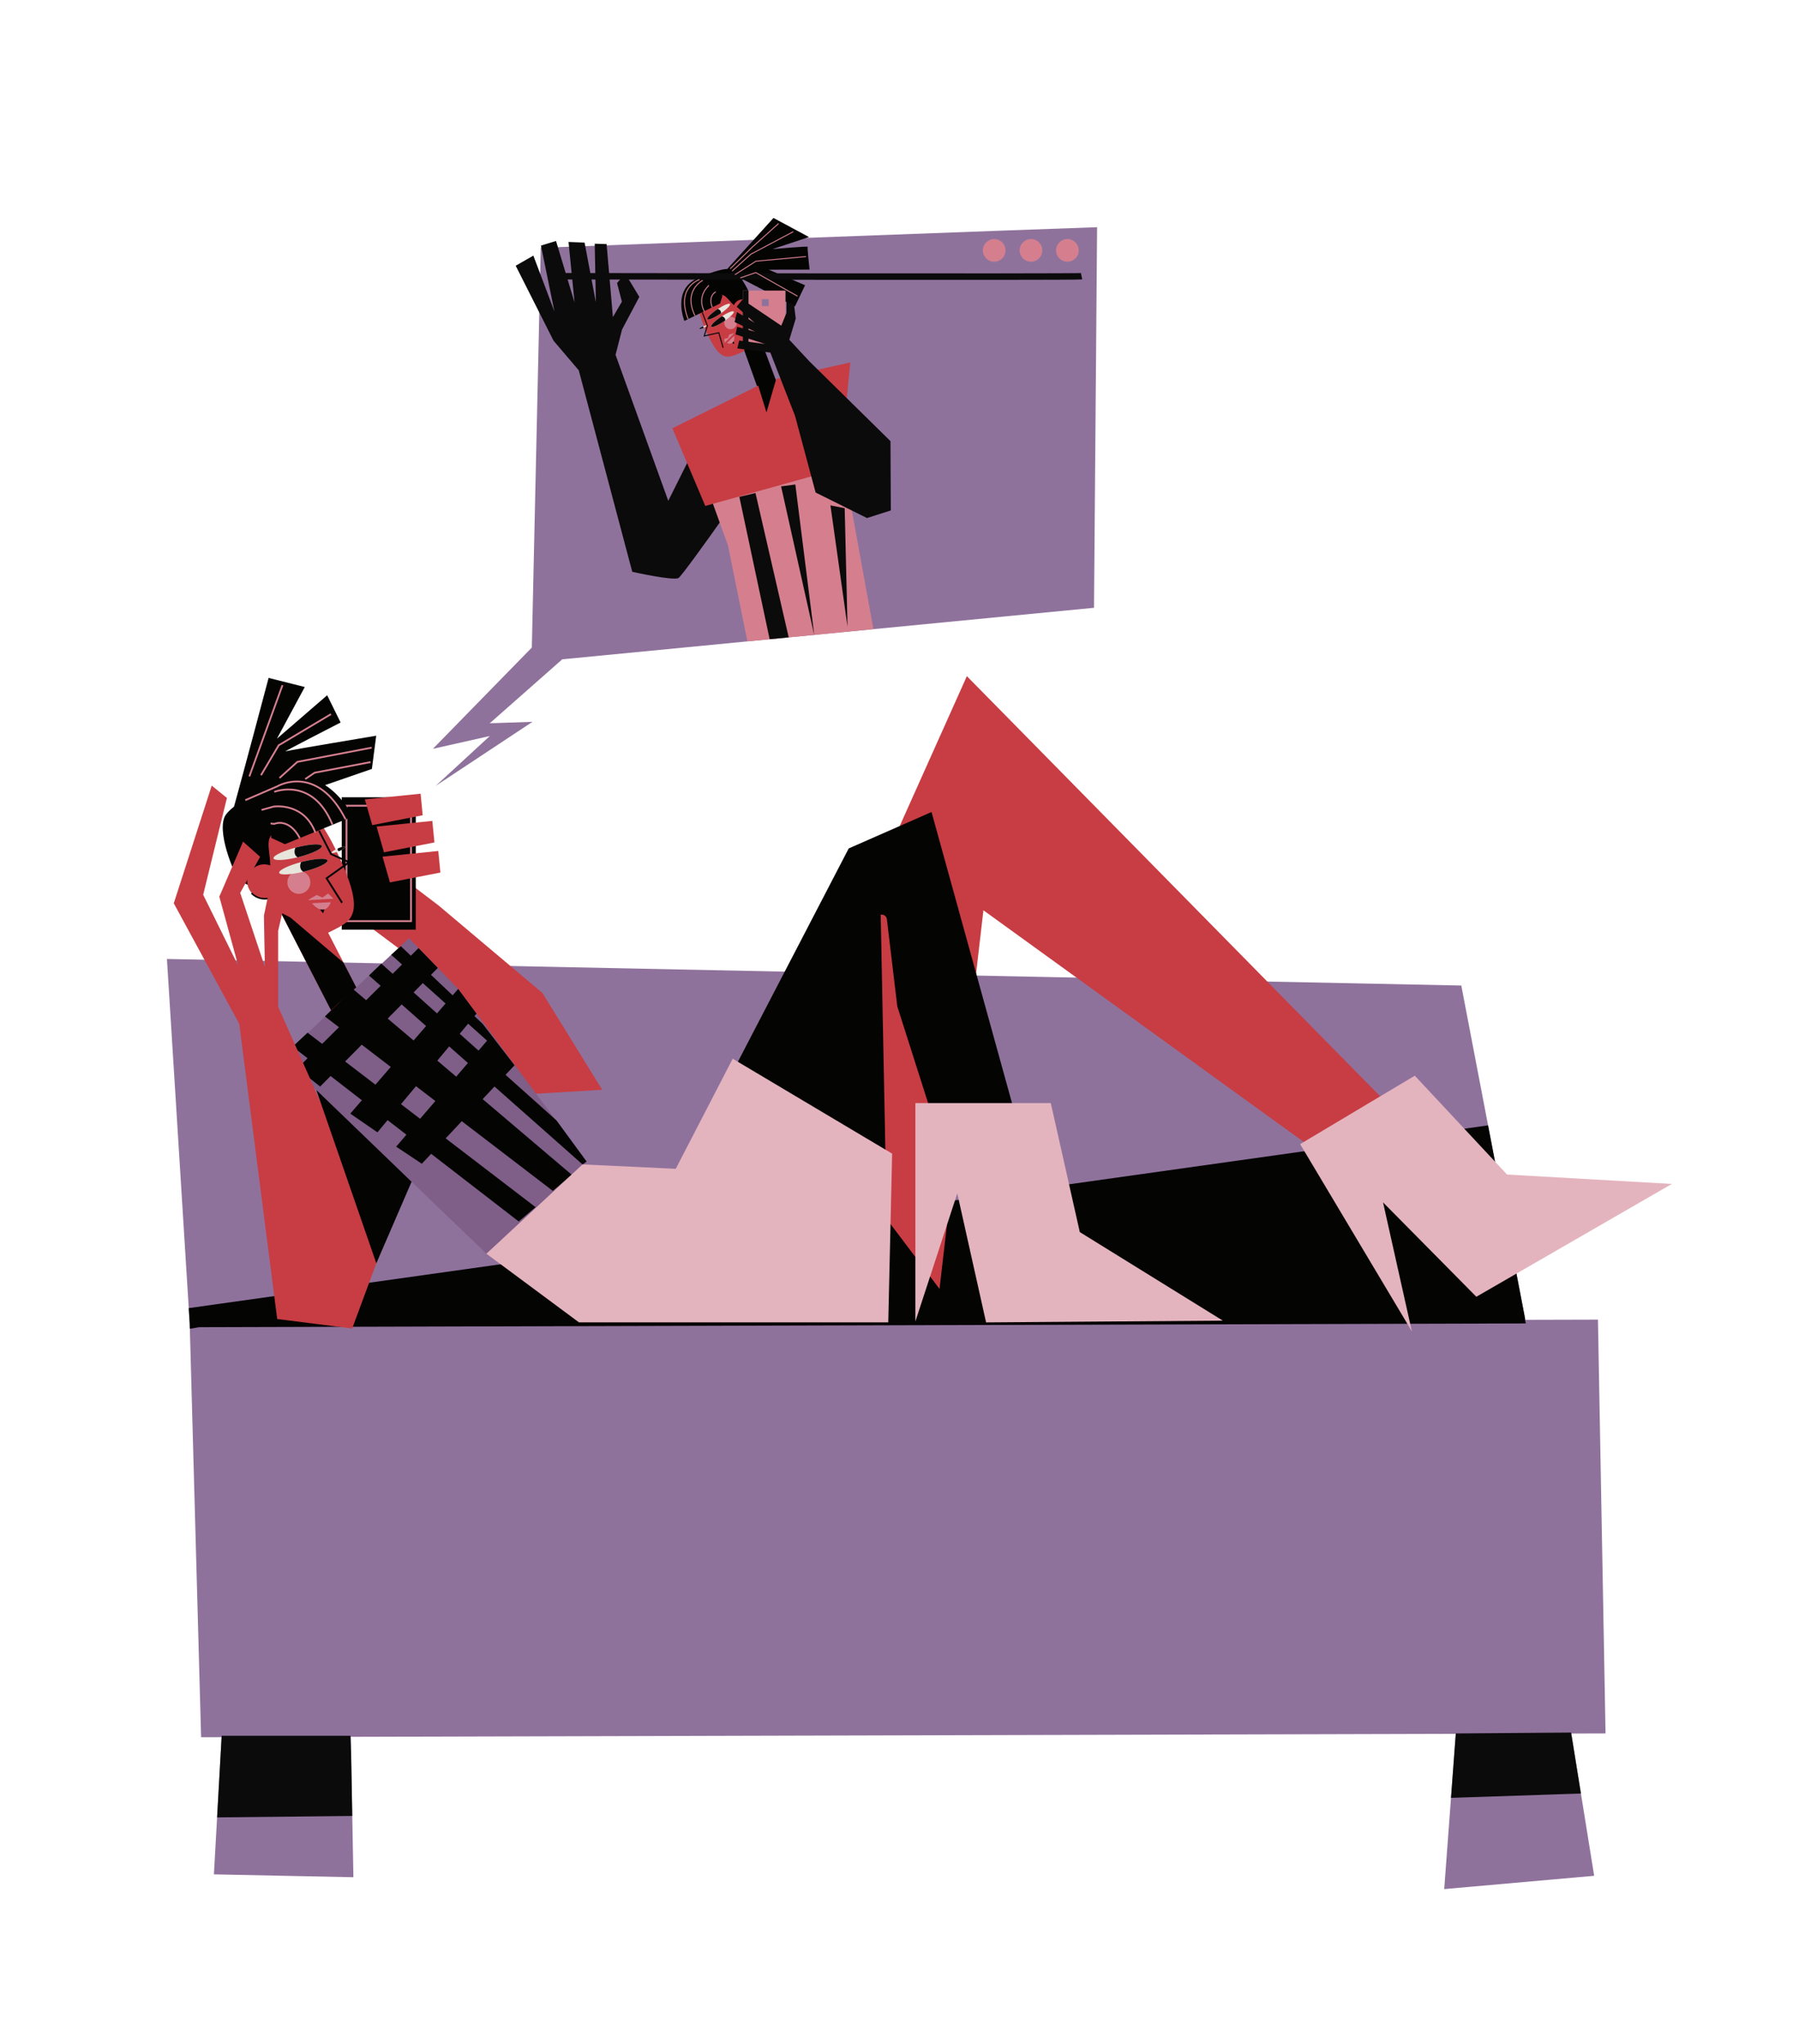 <svg id="Capa_1" data-name="Capa 1" xmlns="http://www.w3.org/2000/svg" viewBox="0 0 1383.19 1571.39"><title>Mesa de trabajo 48</title><path d="M843.52,174.66l-2.37,292.57L671.53,483.66,606.23,490l-14.47,1.4-17.1,1.66L432.3,506.84,376.57,556l32.83-1.1L335,604.11l41.59-38.31-43.78,9.86,76.09-77.85,6.86-307.34S838.78,174.66,843.52,174.66Z" fill="#8f729c"/><path d="M541.13,250.36c11.5,28.11,17.53,25.05,26,21.78s15.1-7.6,4.7-33.6c-6.08-15.22-14.48-26-26-21.79C533.2,221.4,534.93,235.19,541.13,250.36Z" fill="#c73d43"/><path d="M622.45,207.26s-1.86-16.85-1.45-17.53-27,1.76-27,1.76l28-9.27L594.7,167.55l-35.52,39.21c-5.57.18-15.06,3.64-22.27,6.91-20.73,8.72-10.71,33.07-10.71,33.07l27.41-13.4,1.86-6.05-.81-.68c4.58.23,7,7.56,13.87,11,8.21,4.09,8.78-8.88,8.78-8.88.58.11-2.84-8.3-7.57-14.76l41.45,21.62L619,219.27l-27.92-11.94Z" fill="#040403"/><polygon points="1208.1 1332.63 1234.45 1332.56 1228.61 1014.45 1172.76 1014.6 1172.51 1013.26 1144.13 865.11 1123.55 757.62 128.35 737.19 145.12 1005.6 145.86 1017.37 145.97 1021.48 154.62 1335.48 170.38 1335.43 166.92 1397.11 164.46 1440.91 271.72 1443.1 270.84 1396 269.97 1348.78 269.72 1335.17 1119.3 1332.87 1115.63 1382.09 1110.41 1452.22 1225.7 1442 1215.52 1378.74 1208.1 1332.63" fill="#8f729c"/><polygon points="274.79 705.35 348.12 760.07 407.76 841.05 463.03 837.77 417.06 763.35 337.17 696.04 309.81 675.25 309.26 685.65 274.79 705.35" fill="#c73d43"/><rect x="262.75" y="612.87" width="56.91" height="101.78" fill="#040403"/><rect x="266.4" y="619.39" width="49.61" height="88.73" fill="none" stroke="#d57f8e" stroke-miterlimit="10" stroke-width="1.44"/><polygon points="338.6 670.75 299.81 678.34 294.12 658.54 336.98 654.18 338.6 670.75" fill="#c73d43"/><polygon points="334.02 647.62 295.22 655.21 289.54 635.41 332.39 631.06 334.02 647.62" fill="#c73d43"/><polygon points="325 626.72 286.21 634.31 280.52 614.51 323.38 610.16 325 626.72" fill="#c73d43"/><path d="M273.89,759l-21.61-42c1.2-.55,2.4-1.14,3.6-1.76,14.92-7.67,26.55-12.22,2-62.59-13.27-27.18-30.12-46.5-52.05-34.82-20,10.66-15.44,35.52-2,62.59a175.62,175.62,0,0,0,11.95,20.86l.16.31,38.61,75.1,11.15,21.69,22.47-11.56Z" fill="#c73d43"/><polygon points="1173.16 1017.37 318.45 1019.81 153.16 1020.28 145.97 1021.48 145.86 1017.37 145.12 1005.6 1144.13 865.11 1172.51 1013.26 1172.55 1014.6 1173.16 1017.37" fill="#040403"/><polygon points="270.84 1396 166.92 1397.11 170.44 1334.34 269.44 1334.34 269.97 1348.78 270.84 1396" fill="#0b0b0b"/><polygon points="1215.52 1378.74 1115.63 1382.09 1119.32 1332.56 1207.97 1331.88 1215.52 1378.74" fill="#0b0b0b"/><path d="M451,892.91c.84.94-77,70.86-77,70.86l-157.09-151,40.55-38.37,57-53.18,7.4,7.62.08.08,14.73,15.18,15.64,16.13h0l14.1,19C393.52,815.7,450.38,892.19,451,892.91Z" fill="#7f5e88"/><path d="M447.89,895.14l3.13-2.23-23.2-31.65-39.13-35,6.91-7.34-24.4-31.72-6.41-6.07,1.59-1.91-14.1-19h0L348,765.15l-16.63-15.77,5.26-5.3L321.9,728.9l-.08-.08-5.92,5.88-7.73-7.34L300.79,734l8.33,7.46-7.2,7.14-8.72-7.81-9.52,9.1,9,7.93-11.16,11.08-10.11-8.57-21.61,21.05,10.82,8.27-12.9,12.81-11.24-8.59L225,804.63l11.5,8.88-7.91,7.86,17.57,13.9,8-8.09,24.07,18.62-8.9,10.29,20.85,14.38,7.83-9.38,14.48,11.19-7.89,9.21,19.72,13.12,7.18-7.63,67.32,52,12.94-11-69.11-52.89,12.4-13.19,70,53.58,14.51-12.42L371.1,844.93l9.1-9.68ZM374.49,800l-6.57,7.66-14.47-12.95,6.47-7.76Zm-49.41-44.26,17.51,15.69L336,779.05l-18-16.14Zm-16.25,16.39,18.78,16.62L318,799.86,298.07,783ZM265.34,816l12.79-12.9,22.33,17.09-11.81,13.65ZM323,860.07l-14.71-11.26L319.84,835l14.9,11.4Zm27.76-32.4-14.54-12.33,9.12-10.93,14.42,12.76Z" fill="#040403"/><polygon points="273.89 759.01 259.68 771.69 254.56 776.68 215.95 701.58 223.25 705.31 264.04 739.97 273.89 759.01" fill="#040403"/><circle cx="229.79" cy="678.32" r="8.83" fill="#d57f8e"/><path d="M229.83,658.8l-1,.24c-9.82,2.41-18,2.8-18.53.83s7-5.63,16.84-8.25l.78-.19c10.25-2.63,19-3.11,19.5-1.07S240.08,656.17,229.83,658.8Z" fill="#e7e5dc"/><path d="M237,692a9,9,0,0,1,1.06-.8c2-1.35,5.49-3.17,5.49-3.17l4.42,2,4.31-3.11,4.08,3.94Z" fill="#d57f8e"/><path d="M239.77,694.34l14.61-.74S250.11,706,239.77,694.34Z" fill="#d57f8e"/><path d="M289.25,565.58s-67.26,11.2-69.7,12,42.34-22.17,42.34-22.17l-10.35-20.94-38.62,33.4,21.41-39.73-27.81-7S187,594.7,179.94,620.07c-3.72,2.93-6.41,5.76-7.41,8.27-5.84,14.62,10.27,48.95,11.1,47.56,0,0,18.57,15.15,23-1.18,3.75-13.76-3.42-26,1.89-32.63l-.07,2,10.62,4.87,52.14-21.28s-7.44-15.32-21.28-24.13l36-12.44Z" fill="#040403"/><path d="M229.83,658.8l-1,.24c-3.62-2.26-2.14-6.37-1.69-7.42l.78-.19c10.25-2.63,19-3.11,19.5-1.07S240.08,656.17,229.83,658.8Z" fill="#0a0a0a"/><polygon points="246 699.19 249.47 699.18 248.43 702.07 246 699.19" fill="#040403"/><polyline points="245.3 638.6 254.52 656.54 268.39 662.83 251.1 675.18 262.98 693.97" fill="none" stroke="#040403" stroke-miterlimit="10" stroke-width="1.38"/><path d="M265.46,651.32v0a1.7,1.7,0,0,1-.37.47s0,0,0,0a17.12,17.12,0,0,1-4.38,2.51l-.18.07c-2.83,1.2-5.3,1.71-5.54,1.14s1.84-2,4.68-3.24h0l.14-.07c2.92-1.24,5.47-1.78,5.72-1.2A.27.27,0,0,1,265.46,651.32Z" fill="#e7e5dc"/><path d="M265.46,651.32v0a3.18,3.18,0,0,1-.37.47s0,0,0,0a17.12,17.12,0,0,1-4.38,2.51l-.18.07a1.66,1.66,0,0,1-.86-2.1h0l.14-.07c2.92-1.24,5.47-1.78,5.72-1.2A.27.27,0,0,1,265.46,651.32Z" fill="#0a0a0a"/><circle cx="203.15" cy="677.55" r="13.08" fill="#c73d43"/><path d="M230.51,644.27c-8.54-16.08-19.71-10.89-19.71-10.89l-2.73-.36" fill="none" stroke="#d57f8e" stroke-miterlimit="10" stroke-width="1.38"/><path d="M242.46,640.07c-8.85-23.67-32.14-20-32.14-20l-9.22,2.58" fill="none" stroke="#d57f8e" stroke-miterlimit="10" stroke-width="1.38"/><path d="M210.85,608.73s29.58-11.88,44.74,25.14" fill="none" stroke="#d57f8e" stroke-miterlimit="10" stroke-width="1.38"/><path d="M265.67,629.79c-22.06-43.43-52.55-25.27-52.55-25.27l-24.51,10.61" fill="none" stroke="#d57f8e" stroke-miterlimit="10" stroke-width="1.38"/><path d="M210.55,689.39s-9.45,4.86-17.2-2.78" fill="none" stroke="#040403" stroke-miterlimit="10" stroke-width="1.2"/><path d="M234.19,669.9l-1,.24c-9.83,2.41-18,2.8-18.54.83s7-5.63,16.84-8.25l.77-.2c10.25-2.62,19-3.1,19.5-1.06S244.44,667.27,234.19,669.9Z" fill="#e7e5dc"/><path d="M234.19,669.9l-1,.24c-3.63-2.27-2.15-6.38-1.7-7.42l.77-.2c10.25-2.62,19-3.1,19.5-1.06S244.44,667.27,234.19,669.9Z" fill="#0a0a0a"/><polygon points="213.87 773.93 213.87 715.56 220.43 687.11 208.76 676.16 202.92 703.89 203.65 743.29 184.68 686.38 200 658.65 186.87 646.98 168.63 689.29 183.22 742.56 156.22 687.84 174.47 613.41 162.79 603.93 133.61 694.4 183.95 787.06 213.13 1013.98 270.77 1021.27 294.85 956.34 213.87 773.93" fill="#c73d43"/><polygon points="1150.9 933.97 743.39 519.79 603.07 832.94 722.36 990.86 756.12 699.78 1047.34 910.34 1150.9 933.97" fill="#c73d43"/><path d="M471.7,1000.33l180.84-348.1,63.68-28,66.93,242-68.63-15.32L689.9,773.64l-8-67a4,4,0,0,0-4.76-3.45h0l6,302.25Z" fill="#040403"/><polygon points="807.91 848 703.8 848 703.8 1015.86 736.02 917.41 758.17 1016.58 940.2 1015.23 830.22 947.15 807.91 848" fill="#e4b4be"/><polygon points="1087.79 826.93 999.64 879.53 1085.54 1023.49 1063.37 924.32 1135.11 996.87 1285.42 910.14 1158.74 902.91 1087.79 826.93" fill="#e4b4be"/><polygon points="374 963.78 445.15 1016.56 682.95 1016.56 685.93 886.84 563.35 813.88 519.58 898.51 447.89 895.14 374 963.78" fill="#e4b4be"/><polygon points="316.45 908.47 289.35 971.17 243.2 837.91 316.45 908.47" fill="#040403"/><circle cx="820.69" cy="192.48" r="8.71" fill="#d57f8e"/><circle cx="792.68" cy="192.48" r="8.71" fill="#d57f8e"/><circle cx="764.4" cy="192.48" r="8.71" fill="#d57f8e"/><path d="M831.59,212.35c-3.39.7-405.34,0-405.34,0" fill="none" stroke="#0b0b0b" stroke-miterlimit="10" stroke-width="4.97"/><circle cx="561.64" cy="248.28" r="4.79" fill="#d57f8e"/><path d="M554.34,240.83l-.61.42c-4.76,3.2-9.13,5-9.77,4.08s2.71-4.31,7.47-7.5l.5-.34c4.57-3,8.65-4.65,9.27-3.74S558.77,237.77,554.34,240.83Z" fill="#e7e5dc"/><path d="M564.53,256.12a6.2,6.2,0,0,0-.71.14c-1.27.33-3.25,1.08-3.25,1.08l-.8,2.5-2.82.62.13,3.07Z" fill="#d57f8e"/><path d="M564.51,258.09l-5.57,5.64S565.48,266.47,564.51,258.09Z" fill="#d57f8e"/><path d="M554.34,240.83l-.61.42c-4.76,3.2-9.13,5-9.77,4.08s2.71-4.31,7.47-7.5l.5-.34C552.59,237.72,554.66,238.62,554.34,240.83Z" fill="#0a0a0a"/><polygon points="564.22 262.36 562.97 263.76 564.51 264.38 564.22 262.36" fill="#040403"/><polyline points="539.98 240.22 543.91 250.42 541.45 258.29 552.67 255.76 555.99 267.34" fill="none" stroke="#040403" stroke-miterlimit="10" stroke-width="0.75"/><path d="M543.35,250.24c.14.3-.91,1.09-2.38,1.79l-.17.08c-1.55.73-2.93,1.07-3.07.76s1-1.14,2.55-1.87l.13-.07C541.91,250.25,543.22,249.94,543.35,250.24Z" fill="#e7e5dc"/><path d="M541,252l-.17.08c-1.55.73-2.93,1.07-3.07.76s1-1.14,2.55-1.87l.13-.07A1,1,0,0,1,541,252Z" fill="#0a0a0a"/><circle cx="570.93" cy="237.23" r="7.09" fill="#c73d43"/><path d="M550.32,224.39s-6.13,2.64-2.71,11.89" fill="none" stroke="#d57f8e" stroke-miterlimit="10" stroke-width="0.75"/><path d="M545.11,219.39s-9.89,8.09-3.51,20.21" fill="none" stroke="#d57f8e" stroke-miterlimit="10" stroke-width="0.75"/><path d="M540.33,215.51s-15.47,7.67-6,27.16" fill="none" stroke="#d57f8e" stroke-miterlimit="10" stroke-width="0.75"/><path d="M537.81,214.91s-18.34,5.78-8.74,30.36" fill="none" stroke="#d57f8e" stroke-miterlimit="10" stroke-width="0.75"/><path d="M573.05,244.49s5.37-2.07,5.08-8" fill="none" stroke="#040403" stroke-miterlimit="10" stroke-width="0.65"/><polygon points="575.76 245.59 572.25 269.51 582.66 298.57 589.15 318.44 598.07 296.33 586.74 266.05 576.89 241.29 575.76 245.59" fill="#040403"/><path d="M557.62,246.34l-1,.68c-4.76,3.2-9.13,5-9.77,4.08s2.72-4.31,7.48-7.51l.81-.53c4.43-2.86,8.35-4.43,9-3.54S561.85,243.36,557.62,246.34Z" fill="#e7e5dc"/><path d="M557.62,246.34l-1,.68c-4.76,3.2-9.13,5-9.77,4.08s2.72-4.31,7.48-7.51l.81-.53C555.93,243.35,557.8,244.26,557.62,246.34Z" fill="#0a0a0a"/><polyline points="619.69 197.24 581.2 200.79 565.07 211.15" fill="none" stroke="#d57f8e" stroke-miterlimit="10" stroke-width="0.73"/><polyline points="609.91 178.11 577.29 195.41 562.91 208.38" fill="none" stroke="#d57f8e" stroke-miterlimit="10" stroke-width="0.73"/><polyline points="613.19 227.69 581.1 209.54 569.15 213.65" fill="none" stroke="#d57f8e" stroke-miterlimit="10" stroke-width="0.73"/><polyline points="598.62 171.83 578.44 189.95 561.43 206.59" fill="none" stroke="#d57f8e" stroke-miterlimit="10" stroke-width="0.73"/><line x1="191.71" y1="596.86" x2="217.19" y2="526.74" fill="none" stroke="#d57f8e" stroke-miterlimit="10" stroke-width="1.38"/><polyline points="200.67 595.94 214.28 572.95 254.47 549" fill="none" stroke="#d57f8e" stroke-miterlimit="10" stroke-width="1.38"/><polyline points="214.89 598.07 228.62 585.68 285.76 574.76" fill="none" stroke="#d57f8e" stroke-miterlimit="10" stroke-width="1.38"/><polyline points="234.68 598.9 241.93 594.01 284.91 585.86" fill="none" stroke="#d57f8e" stroke-miterlimit="10" stroke-width="1.38"/><path d="M445,284.7,425.6,261.92l-29.1-57.64,13.58-7.78,16.23,43.05-10.4-50.75,11.6-3.55,14.25,47.29L437.12,186l12.34.5,8.68,45.85-.88-45,9.13.27,4.85,56.14,6.91-11.87-3.74-14.31,6.32-7.28,10.83,17.92-13.28,25.07-5,19.48L513.8,385l31.62-63.26s45.87,20.56,45.87,23.73-65.63,96.46-69.59,98.84-35.58-4.75-35.58-4.75Z" fill="#0b0b0b"/><path d="M671.53,483.66,606.23,490l-14.47,1.4-17.1,1.66-14.89-73.68L526.25,326.8l56.41-28.23c11.7,65.38,7.77-.47,15.41-2.24,15.7-3.63,37.56-10,37.56-10Z" fill="#d57f8e"/><polygon points="596.82 291.29 653.75 278.64 645.85 360.08 542.26 388.94 516.96 329.25 582.95 296.44 589.31 316.99 596.82 291.29" fill="#c73d43"/><rect x="571.13" y="223.37" width="32.83" height="43.05" fill="#d57f8e"/><rect x="585.73" y="229.94" width="5.35" height="5.35" fill="#8f729c"/><rect x="571.13" y="223.37" width="4.38" height="43.05" fill="#0b0b0b"/><polygon points="622.52 278 606.89 261.19 611.82 244.89 610.54 234.44 604.68 231.64 604.68 240.56 600.68 250.37 570.89 230.3 566.39 235.78 580.23 248.2 566.64 239.91 564.81 247.57 580.74 255.08 566.76 251.22 565.54 257.06 588.28 264.47 568.34 261.8 566.88 267.88 592.29 271.04 611.31 319.78 627.1 378.62 666.59 398.24 684.93 392.38 684.67 339.14 622.52 278" fill="#0b0b0b"/><polygon points="606.4 489.93 606.23 489.99 591.76 491.39 568.46 381.94 580.87 379.02 606.4 489.93" fill="#0b0b0b"/><polygon points="600.56 373.92 626.1 488.47 611.51 372.46 600.56 373.92" fill="#0b0b0b"/><polygon points="638.5 388.51 651.64 481.9 649.45 390.7 638.5 388.51" fill="#0b0b0b"/></svg>
